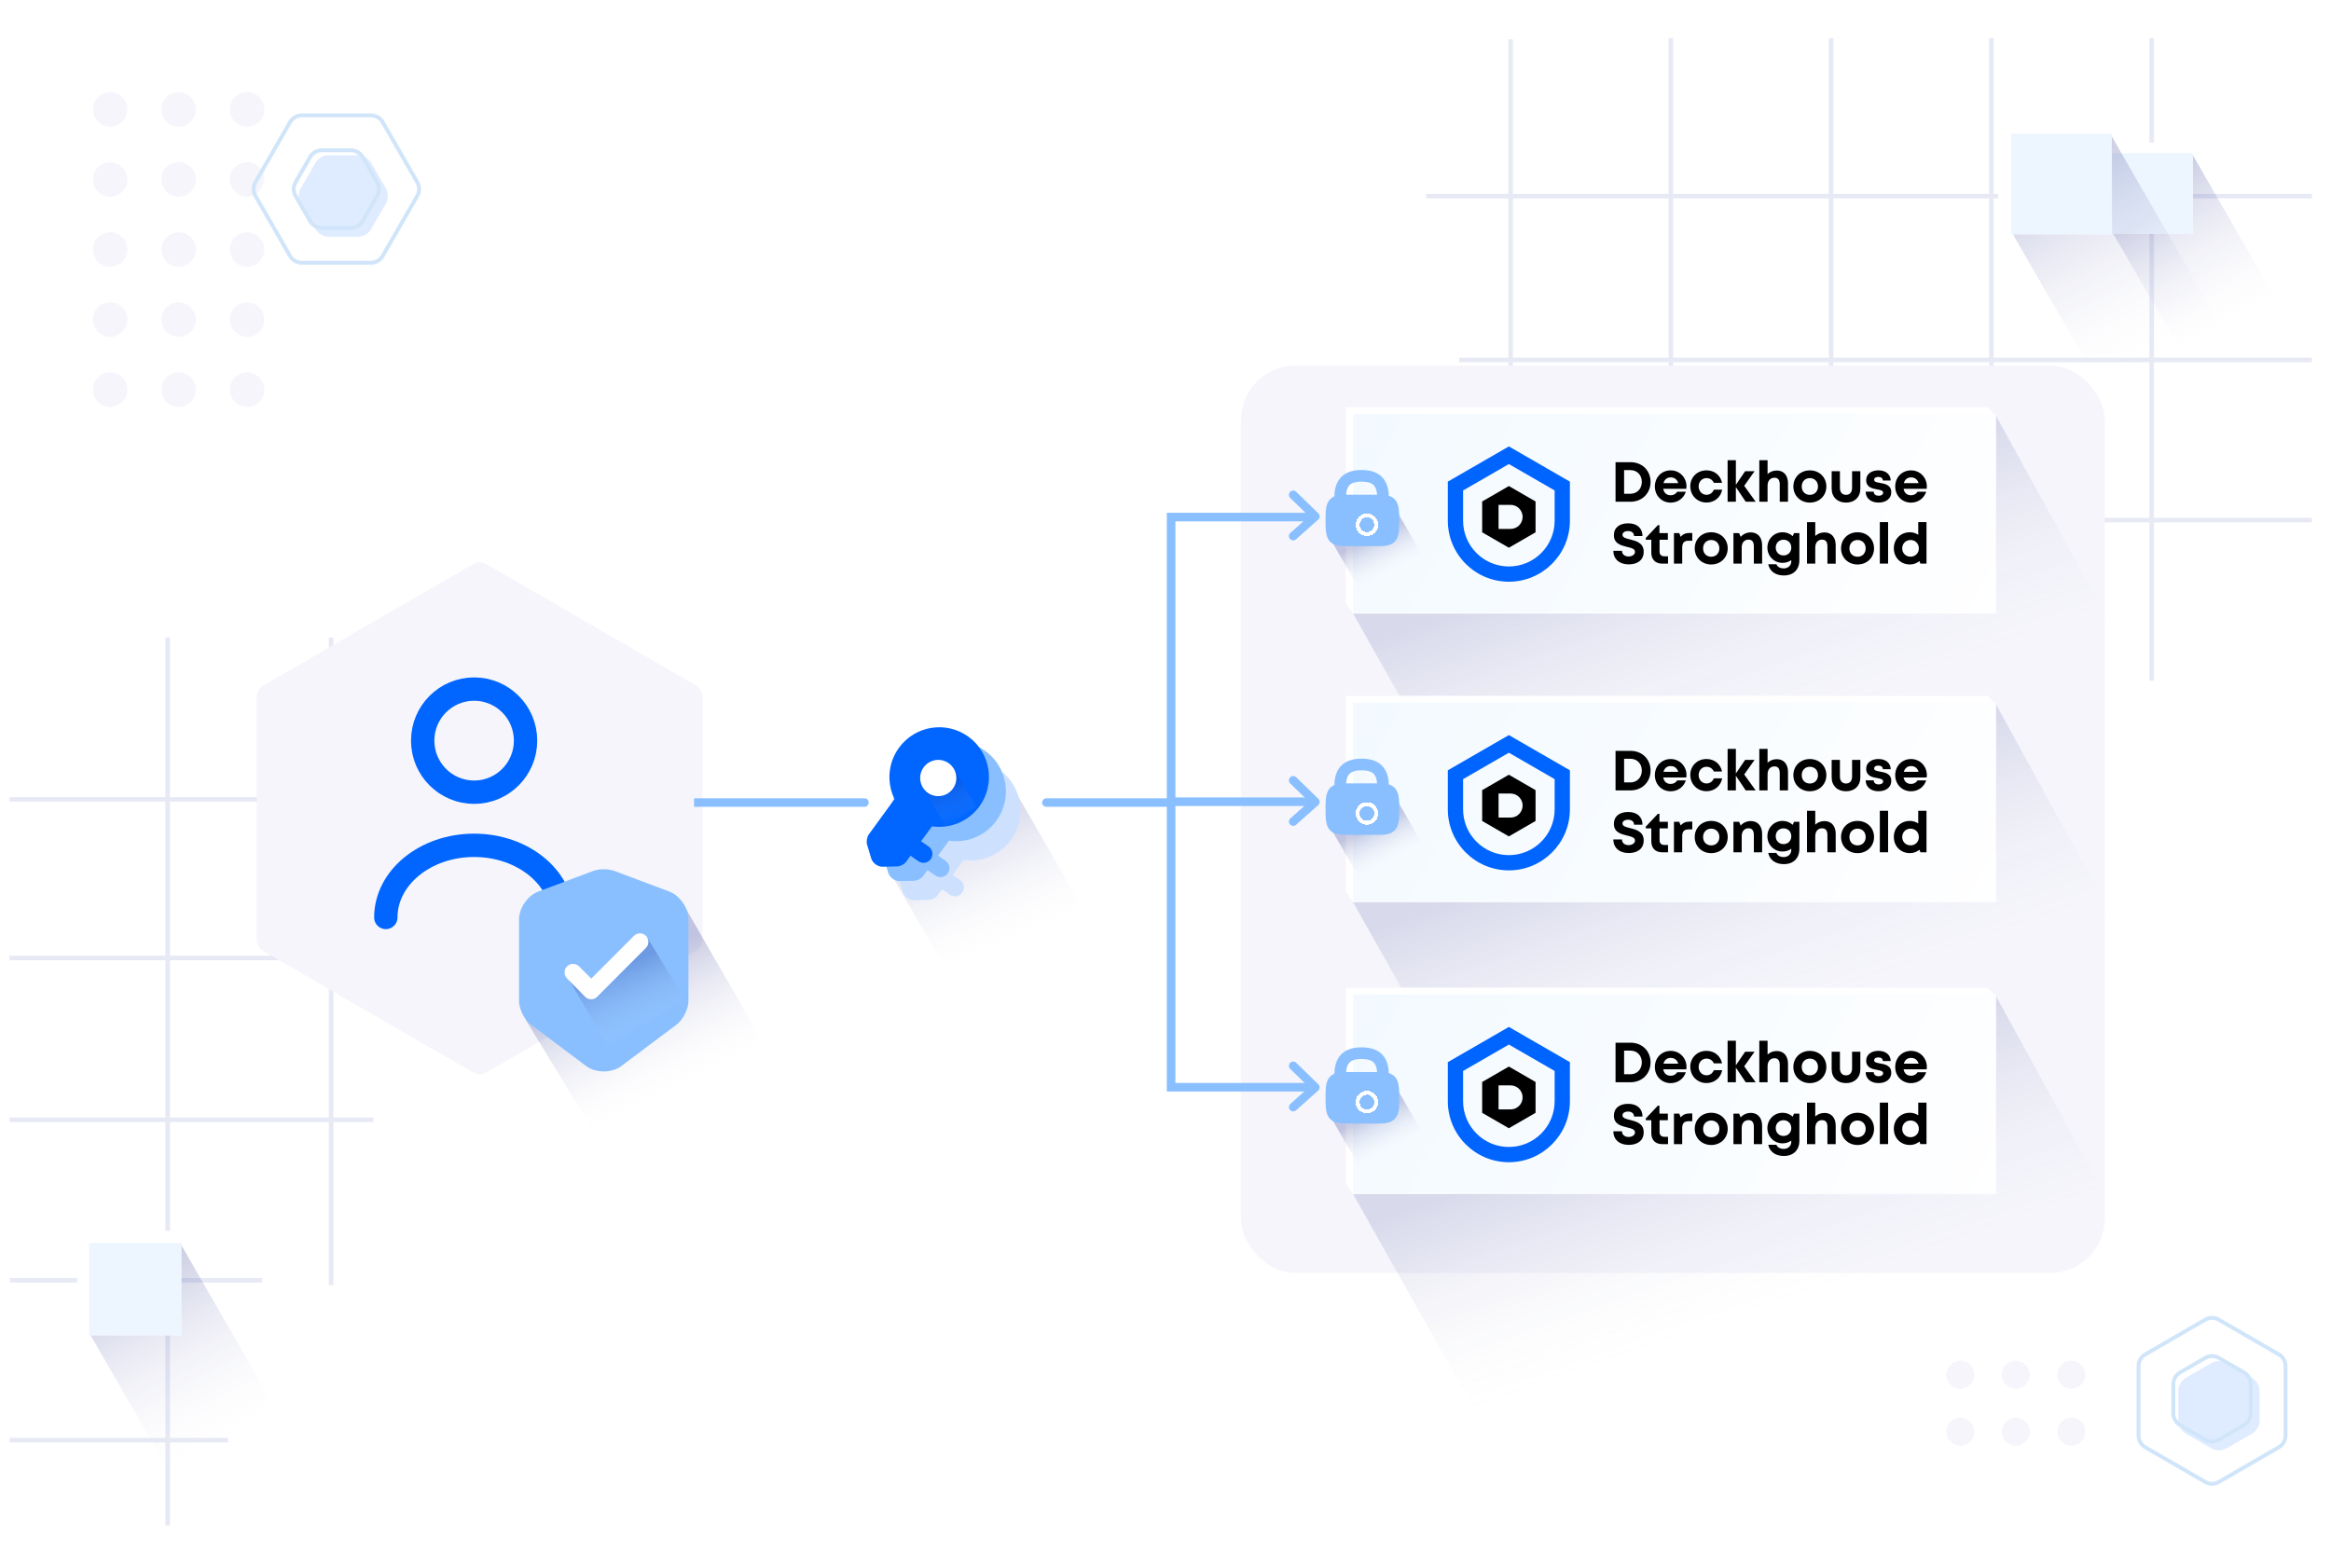 <?xml version="1.0" encoding="UTF-8"?> <svg xmlns="http://www.w3.org/2000/svg" width="691" height="465" viewBox="0 0 691 465" fill="none"><rect width="691" height="464" fill="white"></rect><g filter="url(#filter0_i_11891_21176)"><circle cx="71.906" cy="31.092" r="5.107" transform="rotate(90 71.906 31.092)" fill="#F5F5FB"></circle><circle cx="71.906" cy="51.864" r="5.107" transform="rotate(90 71.906 51.864)" fill="#F5F5FB"></circle><circle cx="71.906" cy="72.635" r="5.107" transform="rotate(90 71.906 72.635)" fill="#F5F5FB"></circle><circle cx="71.906" cy="93.406" r="5.107" transform="rotate(90 71.906 93.406)" fill="#F5F5FB"></circle><circle cx="71.906" cy="114.178" r="5.107" transform="rotate(90 71.906 114.178)" fill="#F5F5FB"></circle><circle cx="51.6" cy="31.092" r="5.107" transform="rotate(90 51.6 31.092)" fill="#F5F5FB"></circle><circle cx="51.6" cy="51.864" r="5.107" transform="rotate(90 51.6 51.864)" fill="#F5F5FB"></circle><circle cx="51.6" cy="72.635" r="5.107" transform="rotate(90 51.6 72.635)" fill="#F5F5FB"></circle><circle cx="51.6" cy="93.406" r="5.107" transform="rotate(90 51.6 93.406)" fill="#F5F5FB"></circle><circle cx="51.6" cy="114.178" r="5.107" transform="rotate(90 51.6 114.178)" fill="#F5F5FB"></circle><circle cx="31.294" cy="31.092" r="5.107" transform="rotate(90 31.294 31.092)" fill="#F5F5FB"></circle><path d="M31.294 56.97C28.473 56.97 26.187 54.684 26.187 51.864C26.187 49.043 28.473 46.757 31.294 46.757C34.114 46.757 36.4 49.043 36.4 51.864C36.4 54.684 34.114 56.97 31.294 56.97Z" fill="#F5F5FB"></path><circle cx="31.294" cy="72.635" r="5.107" transform="rotate(90 31.294 72.635)" fill="#F5F5FB"></circle><circle cx="31.294" cy="93.406" r="5.107" transform="rotate(90 31.294 93.406)" fill="#F5F5FB"></circle><circle cx="31.294" cy="114.178" r="5.107" transform="rotate(90 31.294 114.178)" fill="#F5F5FB"></circle></g><path style="mix-blend-mode:multiply" d="M265.334 235.257L270.78 230.915L278.023 227.1L283.451 219.946L298.631 230.54L334.823 293.398L296.652 315.496L264.033 258.961L262.53 243.219L265.334 235.257Z" fill="url(#paint0_linear_11891_21176)"></path><path d="M77.682 379.596H2.977" stroke="#E7E9F5" stroke-width="1.34"></path><path d="M67.535 426.999L2.815 426.999" stroke="#E7E9F5" stroke-width="1.34"></path><path d="M110.682 332.006L2.814 332.006" stroke="#E7E9F5" stroke-width="1.34"></path><path d="M110.682 284.039L2.814 284.039" stroke="#E7E9F5" stroke-width="1.34"></path><path d="M110.682 237.013L2.814 237.013" stroke="#E7E9F5" stroke-width="1.34"></path><path d="M98.156 381.05L98.156 189.049" stroke="#E7E9F5" stroke-width="1.34"></path><path d="M49.708 452.353L49.708 189.046" stroke="#E7E9F5" stroke-width="1.34"></path><path style="mix-blend-mode:multiply" d="M34.349 386.62L43.535 382.907L53.031 367.902L97.785 445.628L66.132 463.953L25.805 394.103L34.349 386.62Z" fill="url(#paint1_linear_11891_21176)"></path><path d="M22.843 364.925H50.146L53.738 368.527V395.904H26.794L22.843 391.582V364.925Z" fill="white"></path><rect x="26.435" y="368.527" width="27.303" height="27.377" fill="#EDF5FE"></rect><path d="M495.31 201.838V11.286" stroke="#E7E9F5" stroke-width="1.34"></path><path d="M447.8 125.301L447.8 11.669" stroke="#E7E9F5" stroke-width="1.34"></path><path d="M542.815 201.838V11.286" stroke="#E7E9F5" stroke-width="1.34"></path><path d="M590.325 201.838V11.286" stroke="#E7E9F5" stroke-width="1.34"></path><path d="M637.836 201.838V11.286" stroke="#E7E9F5" stroke-width="1.34"></path><path d="M447.8 154.199L685.344 154.199" stroke="#E7E9F5" stroke-width="1.34"></path><path d="M432.542 106.726L685.341 106.726" stroke="#E7E9F5" stroke-width="1.34"></path><path d="M422.751 58.145L685.344 58.145" stroke="#E7E9F5" stroke-width="1.34"></path><path style="mix-blend-mode:multiply" d="M633.062 61.26L641.095 58.012L649.401 44.889L688.541 112.866L660.858 128.892L625.589 67.803L633.062 61.26Z" fill="url(#paint2_linear_11891_21176)"></path><path d="M622.998 42.285H646.877L650.018 45.436V69.379H626.454L622.998 65.599V42.285Z" fill="white"></path><rect x="626.141" y="45.435" width="23.878" height="23.943" fill="#EDF5FE"></rect><path style="mix-blend-mode:multiply" d="M604.848 59.342L614.84 55.302L625.172 38.978L673.859 123.536L639.424 143.471L595.553 67.482L604.848 59.342Z" fill="url(#paint3_linear_11891_21176)"></path><path d="M592.33 35.74H622.033L625.941 39.659V69.442H596.629L592.33 64.74V35.74Z" fill="white"></path><rect x="596.238" y="39.659" width="29.703" height="29.783" fill="#EDF5FE"></rect><g filter="url(#filter1_i_11891_21176)"><rect x="365.534" y="103.458" width="256.068" height="268.991" rx="16.147" fill="#F5F5FB"></rect></g><g filter="url(#filter2_i_11891_21176)"><path d="M73.823 201.664C73.823 200.271 74.564 198.984 75.767 198.288L137.943 162.293C139.146 161.596 140.628 161.596 141.831 162.293L204.008 198.288C205.21 198.984 205.952 200.271 205.952 201.664V273.654C205.952 275.047 205.21 276.334 204.008 277.03L141.831 313.026C140.628 313.722 139.146 313.722 137.943 313.026L75.767 277.03C74.564 276.334 73.823 275.047 73.823 273.654L73.823 201.664Z" fill="#F5F5FB"></path></g><g filter="url(#filter3_i_11891_21176)"><path d="M139.395 233.733C147.816 233.733 154.643 226.887 154.643 218.443C154.643 209.999 147.816 203.154 139.395 203.154C130.974 203.154 124.147 209.999 124.147 218.443C124.147 226.887 130.974 233.733 139.395 233.733Z" stroke="#0066FF" stroke-width="6.92" stroke-linecap="round" stroke-linejoin="round"></path><path d="M165.572 270.872C165.572 259.061 153.858 249.48 139.395 249.48C124.933 249.48 113.219 259.061 113.219 270.872" stroke="#0066FF" stroke-width="6.92" stroke-linecap="round" stroke-linejoin="round"></path></g><path d="M388.984 153.307L347.163 153.307L347.163 237.703L388.984 237.703" stroke="#89BFFF" stroke-width="2.537" stroke-miterlimit="10" stroke-linecap="round"></path><path d="M388.984 322.35L347.163 322.35L347.163 237.483" stroke="#89BFFF" stroke-width="2.537" stroke-miterlimit="10" stroke-linecap="round"></path><path d="M207.017 239.223L205.748 239.223L205.748 236.685L207.017 236.685L207.017 237.954L207.017 239.223ZM256.26 236.685C256.961 236.685 257.529 237.253 257.529 237.954C257.529 238.655 256.961 239.223 256.26 239.223L256.26 237.954L256.26 236.685ZM207.017 237.954L207.017 236.685L256.26 236.685L256.26 237.954L256.26 239.223L207.017 239.223L207.017 237.954Z" fill="#89BFFF"></path><path d="M346.306 239.223L347.574 239.223L347.574 236.685L346.306 236.685L346.306 237.954L346.306 239.223ZM310.194 236.685C309.493 236.685 308.925 237.253 308.925 237.954C308.925 238.655 309.493 239.223 310.194 239.223L310.194 237.954L310.194 236.685ZM346.306 237.954L346.306 236.685L310.194 236.685L310.194 237.954L310.194 239.223L346.306 239.223L346.306 237.954Z" fill="#89BFFF"></path><path d="M383.356 146.723L389.922 153.114L383.356 158.95" stroke="#89BFFF" stroke-width="2.537" stroke-miterlimit="10" stroke-linecap="round" stroke-linejoin="round"></path><path d="M383.356 231.37L389.922 237.761L383.356 243.597" stroke="#89BFFF" stroke-width="2.537" stroke-miterlimit="10" stroke-linecap="round" stroke-linejoin="round"></path><path d="M383.356 316.018L389.922 322.409L383.356 328.244" stroke="#89BFFF" stroke-width="2.537" stroke-miterlimit="10" stroke-linecap="round" stroke-linejoin="round"></path><path d="M275.641 257.892L283.106 263.105" stroke="#CDE1FF" stroke-width="5.306" stroke-miterlimit="10" stroke-linecap="round" stroke-linejoin="round"></path><path d="M299.692 249.032C296.343 253.61 290.854 255.721 285.624 254.947L277.971 265.44C277.422 266.218 276.195 266.827 275.25 266.838L270.963 266.922C269.547 266.948 268.053 265.84 267.624 264.486L266.391 260.374C266.112 259.47 266.353 258.108 266.886 257.352L274.52 246.862C272.198 242.092 272.504 236.216 275.853 231.638C280.644 225.053 289.866 223.597 296.451 228.385C303.037 233.173 304.484 242.447 299.692 249.032Z" fill="#CDE1FF"></path><path d="M287.484 245.993C290.444 245.991 292.845 243.583 292.847 240.614C292.849 237.646 290.451 235.241 287.491 235.243C284.531 235.245 282.129 237.653 282.127 240.622C282.125 243.59 284.523 245.995 287.484 245.993Z" fill="#CDE1FF"></path><path d="M271.322 252.2L278.788 257.414" stroke="#89BFFF" stroke-width="5.306" stroke-miterlimit="10" stroke-linecap="round" stroke-linejoin="round"></path><path d="M295.374 243.34C292.025 247.919 286.535 250.03 281.306 249.255L273.653 259.749C273.103 260.527 271.877 261.135 270.932 261.146L266.645 261.23C265.229 261.256 263.734 260.149 263.306 258.794L262.073 254.682C261.793 253.778 262.035 252.417 262.568 251.661L270.202 241.171C267.879 236.401 268.186 230.525 271.534 225.946C276.326 219.362 285.547 217.906 292.133 222.694C298.719 227.482 300.165 236.756 295.374 243.34Z" fill="#89BFFF"></path><path d="M283.165 240.301C286.126 240.299 288.527 237.891 288.529 234.923C288.531 231.955 286.133 229.55 283.172 229.552C280.212 229.554 277.811 231.962 277.809 234.93C277.807 237.899 280.205 240.303 283.165 240.301Z" fill="#89BFFF"></path><path d="M266.289 247.951L273.755 253.165" stroke="#0066FF" stroke-width="5.306" stroke-miterlimit="10" stroke-linecap="round" stroke-linejoin="round"></path><path d="M290.341 239.091C286.992 243.67 281.502 245.781 276.273 245.006L268.619 255.5C268.07 256.278 266.844 256.886 265.898 256.897L261.612 256.981C260.195 257.007 258.701 255.9 258.273 254.545L257.039 250.433C256.76 249.529 257.001 248.168 257.534 247.412L265.168 236.921C262.846 232.152 263.152 226.276 266.501 221.697C271.293 215.113 280.514 213.657 287.1 218.445C293.685 223.233 295.132 232.507 290.341 239.091Z" fill="#0066FF"></path><path style="mix-blend-mode:multiply" d="M274.362 231.792L276.206 233.038L277.923 231.176L278.709 229.532L280.119 228.394L282.166 226.959L289.481 239.303L280.41 245.189L272.732 231.874L274.123 232.253L274.362 231.792Z" fill="url(#paint4_linear_11891_21176)"></path><path d="M278.132 236.052C281.092 236.05 283.494 233.642 283.496 230.674C283.498 227.706 281.1 225.301 278.139 225.303C275.179 225.305 272.778 227.713 272.776 230.681C272.774 233.649 275.172 236.054 278.132 236.052Z" fill="white"></path><path d="M449.616 147.765L496.165 124.296L557.016 127.565L589.815 123.192L591.599 123.074L631.249 195.293L463.358 292.488L400.864 181.489L449.616 147.765Z" fill="url(#paint5_linear_11891_21176)" fill-opacity="0.8" style="mix-blend-mode:multiply"></path><path d="M398.921 120.723H589.092L591.576 122.995V181.9H401.054L398.921 178.708V120.723Z" fill="white"></path><rect x="401.106" y="122.749" width="190.543" height="58.824" fill="#F2F9FF"></rect><rect x="401.106" y="122.749" width="190.543" height="58.824" fill="url(#paint6_linear_11891_21176)" style="mix-blend-mode:multiply"></rect><g clip-path="url(#clip0_11891_21176)"><path d="M478.911 137.036H483.347C486.801 137.036 489.29 139.501 489.29 142.884C489.29 146.267 486.777 148.764 483.347 148.764H478.911V137.036ZM483.283 146.402C485.294 146.402 486.698 144.926 486.698 142.876C486.698 140.826 485.301 139.382 483.283 139.382H481.448V146.394H483.283V146.402Z" fill="black"></path><path d="M490.567 144.241C490.567 141.512 492.578 139.462 495.258 139.462C497.939 139.462 499.942 141.6 499.942 144.209C499.942 144.448 499.926 144.687 499.894 144.927H493.049C493.264 146.163 494.07 146.842 495.258 146.842C496.104 146.842 496.806 146.443 497.181 145.796H499.75C499.096 147.767 497.365 149.028 495.258 149.028C492.586 149.028 490.567 146.961 490.567 144.249V144.241ZM497.5 143.251C497.157 142.143 496.359 141.544 495.266 141.544C494.173 141.544 493.408 142.182 493.12 143.251H497.5Z" fill="black"></path><path d="M501.058 144.209C501.058 141.496 503.124 139.454 505.876 139.454C508.222 139.454 510.033 140.938 510.48 143.164H508.054C507.655 142.27 506.842 141.752 505.868 141.752C504.544 141.752 503.547 142.813 503.547 144.217C503.547 145.621 504.56 146.706 505.868 146.706C506.858 146.706 507.639 146.156 508.054 145.19H510.519C510.097 147.464 508.238 149.004 505.876 149.004C503.156 149.004 501.074 146.906 501.074 144.201L501.058 144.209Z" fill="black"></path><path d="M514.581 144.432V148.764H512.132V136.454H514.581V143.738L517.325 139.717H520.118L517.054 144.041L520.445 148.756H517.493L514.581 144.424V144.432Z" fill="black"></path><path d="M526.005 141.648C524.784 141.648 523.979 142.541 523.979 144.009V148.764H521.529V136.454H523.979V140.555C524.665 139.901 525.63 139.502 526.715 139.502C528.765 139.502 530.034 140.962 530.034 143.267V148.764H527.585V143.674C527.585 142.318 527.106 141.648 526.005 141.648Z" fill="black"></path><path d="M531.622 144.241C531.622 141.496 533.712 139.462 536.513 139.462C539.313 139.462 541.403 141.496 541.403 144.241C541.403 146.985 539.305 149.02 536.513 149.02C533.72 149.02 531.622 146.969 531.622 144.241ZM538.922 144.241C538.922 142.773 537.925 141.76 536.513 141.76C535.1 141.76 534.103 142.773 534.103 144.241C534.103 145.709 535.1 146.722 536.513 146.722C537.925 146.722 538.922 145.709 538.922 144.241Z" fill="black"></path><path d="M542.975 144.942V139.717H545.424V144.663C545.424 145.948 546.102 146.721 547.235 146.721C548.368 146.721 549.03 145.94 549.03 144.663V139.717H551.479V144.942C551.479 147.384 549.796 149.019 547.235 149.019C544.674 149.019 542.983 147.384 542.983 144.942H542.975Z" fill="black"></path><path d="M553.059 145.781H555.444C555.46 146.586 556.074 146.985 556.952 146.985C557.63 146.985 558.236 146.674 558.236 146.076C558.236 145.477 557.454 145.27 556.497 145.11C555.053 144.871 553.21 144.48 553.21 142.35C553.21 140.635 554.662 139.454 556.848 139.454C559.034 139.454 560.462 140.667 560.47 142.478H558.149C558.141 141.76 557.638 141.401 556.784 141.401C556.026 141.401 555.572 141.752 555.572 142.27C555.572 142.877 556.346 143.012 557.287 143.18C558.763 143.443 560.646 143.754 560.646 145.964C560.646 147.807 559.138 149.012 556.856 149.012C554.574 149.012 553.067 147.719 553.059 145.781Z" fill="black"></path><path d="M561.818 144.241C561.818 141.512 563.829 139.462 566.509 139.462C569.19 139.462 571.192 141.6 571.192 144.209C571.192 144.448 571.177 144.687 571.145 144.927H564.3C564.515 146.163 565.321 146.842 566.509 146.842C567.355 146.842 568.057 146.443 568.432 145.796H571.001C570.347 147.767 568.616 149.028 566.509 149.028C563.837 149.028 561.818 146.961 561.818 144.249V144.241ZM568.751 143.251C568.408 142.143 567.61 141.544 566.517 141.544C565.424 141.544 564.659 142.182 564.371 143.251H568.751Z" fill="black"></path><path d="M478.257 163.308H480.818C480.818 164.44 481.751 164.991 482.788 164.991C483.746 164.991 484.679 164.488 484.679 163.611C484.679 162.733 483.61 162.454 482.342 162.159C480.57 161.72 478.424 161.209 478.424 158.68C478.424 156.431 480.084 155.162 482.677 155.162C485.269 155.162 486.905 156.598 486.905 158.936H484.4C484.4 157.922 483.57 157.452 482.621 157.452C481.799 157.452 480.969 157.803 480.969 158.569C480.969 159.39 481.991 159.646 483.227 159.941C485.014 160.396 487.256 160.954 487.256 163.579C487.256 166.204 485.238 167.337 482.812 167.337C480.124 167.337 478.265 165.821 478.265 163.308H478.257Z" fill="black"></path><path d="M489.513 163.883V160.029H487.878V159.503L491.452 155.705H491.923V158.067H494.42V160.029H491.963V163.555C491.963 164.433 492.465 164.936 493.359 164.936H494.468V167.114H492.729C490.742 167.114 489.513 165.893 489.513 163.883Z" fill="black"></path><path d="M496.224 158.066H497.795L498.226 159.175C498.872 158.378 499.686 158.019 500.851 158.019H501.657V160.324H500.596C499.215 160.324 498.673 160.931 498.673 162.414V167.113H496.224V158.066Z" fill="black"></path><path d="M502.383 162.589C502.383 159.845 504.473 157.811 507.273 157.811C510.074 157.811 512.164 159.845 512.164 162.589C512.164 165.334 510.066 167.368 507.273 167.368C504.481 167.368 502.383 165.318 502.383 162.589ZM509.683 162.589C509.683 161.121 508.685 160.108 507.273 160.108C505.861 160.108 504.864 161.121 504.864 162.589C504.864 164.057 505.861 165.071 507.273 165.071C508.685 165.071 509.683 164.057 509.683 162.589Z" fill="black"></path><path d="M518.338 159.997C517.077 159.997 516.312 160.898 516.312 162.358V167.113H513.862V158.066H515.538L516.016 159.183C516.702 158.369 517.779 157.851 519.016 157.851C521.074 157.851 522.359 159.342 522.359 161.632V167.113H519.91V162.023C519.91 160.659 519.391 159.997 518.33 159.997H518.338Z" fill="black"></path><path d="M524.17 167.304H526.603C526.883 168.118 527.84 168.533 528.742 168.533C529.978 168.533 531.007 167.735 531.007 166.411V166.076C530.289 166.586 529.404 166.882 528.422 166.882C525.893 166.882 523.923 164.895 523.923 162.358C523.923 159.821 525.893 157.811 528.422 157.811C529.603 157.811 530.648 158.241 531.43 158.967L531.821 158.066H533.409V166.06C533.409 168.892 531.646 170.623 528.789 170.623C526.34 170.623 524.601 169.371 524.178 167.304H524.17ZM531.007 162.35C531.007 161.002 530.05 160.02 528.702 160.02C527.353 160.02 526.396 161.01 526.396 162.35C526.396 163.69 527.353 164.688 528.702 164.688C530.05 164.688 531.007 163.706 531.007 162.35Z" fill="black"></path><path d="M540.142 159.997C538.921 159.997 538.115 160.891 538.115 162.359V167.114H535.666V154.812H538.115V158.912C538.801 158.258 539.767 157.859 540.852 157.859C542.902 157.859 544.171 159.319 544.171 161.625V167.122H541.721V162.032C541.721 160.675 541.243 160.005 540.142 160.005V159.997Z" fill="black"></path><path d="M545.759 162.589C545.759 159.845 547.849 157.811 550.649 157.811C553.45 157.811 555.54 159.845 555.54 162.589C555.54 165.334 553.442 167.368 550.649 167.368C547.857 167.368 545.759 165.318 545.759 162.589ZM553.059 162.589C553.059 161.121 552.061 160.108 550.649 160.108C549.237 160.108 548.24 161.121 548.24 162.589C548.24 164.057 549.237 165.071 550.649 165.071C552.061 165.071 553.059 164.057 553.059 162.589Z" fill="black"></path><path d="M557.255 154.804H559.704V167.106H557.255V154.804Z" fill="black"></path><path d="M561.403 162.59C561.403 159.846 563.414 157.811 566.158 157.811C567.092 157.811 567.937 158.083 568.639 158.561V154.804H571.089V167.106H569.286L568.998 166.348C568.24 166.986 567.259 167.361 566.166 167.361C563.422 167.361 561.411 165.311 561.411 162.582L561.403 162.59ZM568.823 162.59C568.823 161.17 567.778 160.109 566.358 160.109C564.938 160.109 563.892 161.17 563.892 162.59C563.892 164.01 564.938 165.055 566.358 165.055C567.778 165.055 568.823 164.002 568.823 162.59Z" fill="black"></path><path d="M447.286 172.475C437.306 172.475 429.192 164.361 429.192 154.381V142.804L447.286 132.361L465.38 142.804V154.381C465.38 164.353 457.267 172.475 447.286 172.475ZM433.716 145.421V154.389C433.716 161.872 439.803 167.959 447.286 167.959C454.77 167.959 460.857 161.872 460.857 154.389V145.421L447.286 137.587L433.716 145.421Z" fill="#0064FF"></path><path d="M447.286 144.113L439.372 148.685V157.827L447.286 162.399L455.2 157.827V148.685L447.286 144.113ZM451.363 153.256C451.363 155.227 449.767 156.822 447.797 156.822H444.231V149.69H447.797C449.767 149.69 451.363 151.285 451.363 153.256Z" fill="black"></path></g><path d="M449.616 233.353L496.165 209.884L557.016 213.153L589.815 208.78L591.599 208.662L631.249 280.881L463.358 378.076L400.864 267.077L449.616 233.353Z" fill="url(#paint7_linear_11891_21176)" fill-opacity="0.8" style="mix-blend-mode:multiply"></path><path d="M398.921 206.311H589.092L591.576 208.583V267.488H401.054L398.921 264.296V206.311Z" fill="white"></path><rect x="401.106" y="208.337" width="190.543" height="58.824" fill="#F2F9FF"></rect><rect x="401.106" y="208.337" width="190.543" height="58.824" fill="url(#paint8_linear_11891_21176)" style="mix-blend-mode:multiply"></rect><g clip-path="url(#clip1_11891_21176)"><path d="M478.911 222.624H483.347C486.801 222.624 489.29 225.089 489.29 228.472C489.29 231.855 486.777 234.352 483.347 234.352H478.911V222.624ZM483.283 231.99C485.294 231.99 486.698 230.514 486.698 228.464C486.698 226.414 485.301 224.97 483.283 224.97H481.448V231.982H483.283V231.99Z" fill="black"></path><path d="M490.567 229.829C490.567 227.1 492.578 225.05 495.258 225.05C497.939 225.05 499.942 227.188 499.942 229.797C499.942 230.036 499.926 230.275 499.894 230.515H493.049C493.264 231.751 494.07 232.429 495.258 232.429C496.104 232.429 496.806 232.031 497.181 231.384H499.75C499.096 233.355 497.365 234.615 495.258 234.615C492.586 234.615 490.567 232.549 490.567 229.837V229.829ZM497.5 228.839C497.157 227.73 496.359 227.132 495.266 227.132C494.173 227.132 493.408 227.77 493.12 228.839H497.5Z" fill="black"></path><path d="M501.058 229.797C501.058 227.084 503.124 225.042 505.876 225.042C508.222 225.042 510.033 226.526 510.48 228.752H508.054C507.655 227.858 506.842 227.34 505.868 227.34C504.544 227.34 503.547 228.401 503.547 229.805C503.547 231.209 504.56 232.294 505.868 232.294C506.858 232.294 507.639 231.743 508.054 230.778H510.519C510.097 233.052 508.238 234.592 505.876 234.592C503.156 234.592 501.074 232.493 501.074 229.789L501.058 229.797Z" fill="black"></path><path d="M514.581 230.02V234.352H512.132V222.042H514.581V229.326L517.325 225.305H520.118L517.054 229.629L520.445 234.344H517.493L514.581 230.012V230.02Z" fill="black"></path><path d="M526.005 227.236C524.784 227.236 523.979 228.129 523.979 229.597V234.352H521.529V222.042H523.979V226.143C524.665 225.488 525.63 225.09 526.715 225.09C528.765 225.09 530.034 226.55 530.034 228.855V234.352H527.585V229.262C527.585 227.906 527.106 227.236 526.005 227.236Z" fill="black"></path><path d="M531.622 229.829C531.622 227.084 533.712 225.05 536.513 225.05C539.313 225.05 541.403 227.084 541.403 229.829C541.403 232.573 539.305 234.607 536.513 234.607C533.72 234.607 531.622 232.557 531.622 229.829ZM538.922 229.829C538.922 228.361 537.925 227.347 536.513 227.347C535.1 227.347 534.103 228.361 534.103 229.829C534.103 231.297 535.1 232.31 536.513 232.31C537.925 232.31 538.922 231.297 538.922 229.829Z" fill="black"></path><path d="M542.975 230.53V225.305H545.424V230.251C545.424 231.535 546.102 232.309 547.235 232.309C548.368 232.309 549.03 231.528 549.03 230.251V225.305H551.479V230.53C551.479 232.972 549.796 234.607 547.235 234.607C544.674 234.607 542.983 232.972 542.983 230.53H542.975Z" fill="black"></path><path d="M553.059 231.369H555.444C555.46 232.174 556.074 232.573 556.952 232.573C557.63 232.573 558.236 232.262 558.236 231.664C558.236 231.065 557.454 230.858 556.497 230.698C555.053 230.459 553.21 230.068 553.21 227.938C553.21 226.223 554.662 225.042 556.848 225.042C559.034 225.042 560.462 226.255 560.47 228.066H558.149C558.141 227.348 557.638 226.989 556.784 226.989C556.026 226.989 555.572 227.34 555.572 227.858C555.572 228.465 556.346 228.6 557.287 228.768C558.763 229.031 560.646 229.342 560.646 231.552C560.646 233.395 559.138 234.6 556.856 234.6C554.574 234.6 553.067 233.307 553.059 231.369Z" fill="black"></path><path d="M561.818 229.829C561.818 227.1 563.829 225.05 566.509 225.05C569.19 225.05 571.192 227.188 571.192 229.797C571.192 230.036 571.177 230.275 571.145 230.515H564.3C564.515 231.751 565.321 232.429 566.509 232.429C567.355 232.429 568.057 232.031 568.432 231.384H571.001C570.347 233.355 568.616 234.615 566.509 234.615C563.837 234.615 561.818 232.549 561.818 229.837V229.829ZM568.751 228.839C568.408 227.73 567.61 227.132 566.517 227.132C565.424 227.132 564.659 227.77 564.371 228.839H568.751Z" fill="black"></path><path d="M478.257 248.896H480.818C480.818 250.028 481.751 250.579 482.788 250.579C483.746 250.579 484.679 250.076 484.679 249.199C484.679 248.321 483.61 248.042 482.342 247.747C480.57 247.308 478.424 246.797 478.424 244.268C478.424 242.018 480.084 240.75 482.677 240.75C485.269 240.75 486.905 242.186 486.905 244.524H484.4C484.4 243.51 483.57 243.04 482.621 243.04C481.799 243.04 480.969 243.391 480.969 244.157C480.969 244.978 481.991 245.234 483.227 245.529C485.014 245.984 487.256 246.542 487.256 249.167C487.256 251.792 485.238 252.924 482.812 252.924C480.124 252.924 478.265 251.409 478.265 248.896H478.257Z" fill="black"></path><path d="M489.513 249.47V245.617H487.878V245.09L491.452 241.293H491.923V243.654H494.42V245.617H491.963V249.143C491.963 250.021 492.465 250.523 493.359 250.523H494.468V252.701H492.729C490.742 252.701 489.513 251.481 489.513 249.47Z" fill="black"></path><path d="M496.224 243.654H497.795L498.226 244.763C498.872 243.965 499.686 243.606 500.851 243.606H501.657V245.912H500.596C499.215 245.912 498.673 246.518 498.673 248.002V252.701H496.224V243.654Z" fill="black"></path><path d="M502.383 248.177C502.383 245.433 504.473 243.398 507.273 243.398C510.074 243.398 512.164 245.433 512.164 248.177C512.164 250.922 510.066 252.956 507.273 252.956C504.481 252.956 502.383 250.906 502.383 248.177ZM509.683 248.177C509.683 246.709 508.685 245.696 507.273 245.696C505.861 245.696 504.864 246.709 504.864 248.177C504.864 249.645 505.861 250.658 507.273 250.658C508.685 250.658 509.683 249.645 509.683 248.177Z" fill="black"></path><path d="M518.338 245.585C517.077 245.585 516.312 246.486 516.312 247.946V252.701H513.862V243.654H515.538L516.016 244.771C516.702 243.957 517.779 243.438 519.016 243.438C521.074 243.438 522.359 244.93 522.359 247.22V252.701H519.91V247.611C519.91 246.247 519.391 245.585 518.33 245.585H518.338Z" fill="black"></path><path d="M524.17 252.892H526.603C526.883 253.706 527.84 254.121 528.742 254.121C529.978 254.121 531.007 253.323 531.007 251.999V251.664C530.289 252.174 529.404 252.469 528.422 252.469C525.893 252.469 523.923 250.483 523.923 247.946C523.923 245.409 525.893 243.398 528.422 243.398C529.603 243.398 530.648 243.829 531.43 244.555L531.821 243.654H533.409V251.648C533.409 254.48 531.646 256.211 528.789 256.211C526.34 256.211 524.601 254.959 524.178 252.892H524.17ZM531.007 247.938C531.007 246.59 530.05 245.608 528.702 245.608C527.353 245.608 526.396 246.598 526.396 247.938C526.396 249.278 527.353 250.275 528.702 250.275C530.05 250.275 531.007 249.294 531.007 247.938Z" fill="black"></path><path d="M540.142 245.585C538.921 245.585 538.115 246.479 538.115 247.947V252.701H535.666V240.399H538.115V244.5C538.801 243.846 539.767 243.447 540.852 243.447C542.902 243.447 544.171 244.907 544.171 247.213V252.709H541.721V247.619C541.721 246.263 541.243 245.593 540.142 245.593V245.585Z" fill="black"></path><path d="M545.759 248.177C545.759 245.433 547.849 243.398 550.649 243.398C553.45 243.398 555.54 245.433 555.54 248.177C555.54 250.922 553.442 252.956 550.649 252.956C547.857 252.956 545.759 250.906 545.759 248.177ZM553.059 248.177C553.059 246.709 552.061 245.696 550.649 245.696C549.237 245.696 548.24 246.709 548.24 248.177C548.24 249.645 549.237 250.658 550.649 250.658C552.061 250.658 553.059 249.645 553.059 248.177Z" fill="black"></path><path d="M557.255 240.392H559.704V252.694H557.255V240.392Z" fill="black"></path><path d="M561.403 248.178C561.403 245.434 563.414 243.399 566.158 243.399C567.092 243.399 567.937 243.671 568.639 244.149V240.392H571.089V252.694H569.286L568.998 251.936C568.24 252.574 567.259 252.949 566.166 252.949C563.422 252.949 561.411 250.899 561.411 248.17L561.403 248.178ZM568.823 248.178C568.823 246.758 567.778 245.697 566.358 245.697C564.938 245.697 563.892 246.758 563.892 248.178C563.892 249.598 564.938 250.643 566.358 250.643C567.778 250.643 568.823 249.59 568.823 248.178Z" fill="black"></path><path d="M447.286 258.062C437.306 258.062 429.192 249.949 429.192 239.968V228.392L447.286 217.949L465.38 228.392V239.968C465.38 249.941 457.267 258.062 447.286 258.062ZM433.716 231.009V239.976C433.716 247.46 439.803 253.547 447.286 253.547C454.77 253.547 460.857 247.46 460.857 239.976V231.009L447.286 223.175L433.716 231.009Z" fill="#0064FF"></path><path d="M447.286 229.701L439.372 234.273V243.415L447.286 247.987L455.2 243.415V234.273L447.286 229.701ZM451.363 238.844C451.363 240.814 449.767 242.41 447.797 242.41H444.231V235.278H447.797C449.767 235.278 451.363 236.873 451.363 238.844Z" fill="black"></path></g><path d="M449.616 319.881L496.165 296.412L557.016 299.681L589.815 295.308L591.599 295.191L631.249 367.409L463.358 464.605L400.864 353.605L449.616 319.881Z" fill="url(#paint9_linear_11891_21176)" fill-opacity="0.8" style="mix-blend-mode:multiply"></path><path d="M398.921 292.839H589.092L591.576 295.111V354.016H401.054L398.921 350.824V292.839Z" fill="white"></path><rect x="401.106" y="294.865" width="190.543" height="58.824" fill="#F2F9FF"></rect><rect x="401.106" y="294.865" width="190.543" height="58.824" fill="url(#paint10_linear_11891_21176)" style="mix-blend-mode:multiply"></rect><g clip-path="url(#clip2_11891_21176)"><path d="M478.911 309.153H483.347C486.801 309.153 489.29 311.619 489.29 315.001C489.29 318.384 486.777 320.881 483.347 320.881H478.911V309.153ZM483.283 318.519C485.294 318.519 486.698 317.044 486.698 314.993C486.698 312.943 485.301 311.499 483.283 311.499H481.448V318.511H483.283V318.519Z" fill="black"></path><path d="M490.567 316.358C490.567 313.629 492.578 311.579 495.258 311.579C497.939 311.579 499.942 313.717 499.942 316.326C499.942 316.565 499.926 316.805 499.894 317.044H493.049C493.264 318.281 494.07 318.959 495.258 318.959C496.104 318.959 496.806 318.56 497.181 317.914H499.75C499.096 319.884 497.365 321.145 495.258 321.145C492.586 321.145 490.567 319.078 490.567 316.366V316.358ZM497.5 315.369C497.157 314.26 496.359 313.661 495.266 313.661C494.173 313.661 493.408 314.3 493.12 315.369H497.5Z" fill="black"></path><path d="M501.058 316.326C501.058 313.614 503.124 311.571 505.876 311.571C508.222 311.571 510.033 313.055 510.48 315.281H508.054C507.655 314.388 506.842 313.869 505.868 313.869C504.544 313.869 503.547 314.93 503.547 316.334C503.547 317.738 504.56 318.823 505.868 318.823C506.858 318.823 507.639 318.273 508.054 317.307H510.519C510.097 319.581 508.238 321.121 505.876 321.121C503.156 321.121 501.074 319.023 501.074 316.318L501.058 316.326Z" fill="black"></path><path d="M514.581 316.549V320.881H512.132V308.571H514.581V315.855L517.325 311.834H520.118L517.054 316.158L520.445 320.873H517.493L514.581 316.541V316.549Z" fill="black"></path><path d="M526.005 313.765C524.784 313.765 523.979 314.658 523.979 316.126V320.881H521.529V308.571H523.979V312.672C524.665 312.018 525.63 311.619 526.715 311.619C528.765 311.619 530.034 313.079 530.034 315.384V320.881H527.585V315.791C527.585 314.435 527.106 313.765 526.005 313.765Z" fill="black"></path><path d="M531.622 316.358C531.622 313.613 533.712 311.579 536.513 311.579C539.313 311.579 541.403 313.613 541.403 316.358C541.403 319.102 539.305 321.137 536.513 321.137C533.72 321.137 531.622 319.086 531.622 316.358ZM538.922 316.358C538.922 314.89 537.925 313.877 536.513 313.877C535.1 313.877 534.103 314.89 534.103 316.358C534.103 317.826 535.1 318.839 536.513 318.839C537.925 318.839 538.922 317.826 538.922 316.358Z" fill="black"></path><path d="M542.975 317.06V311.834H545.424V316.78C545.424 318.065 546.102 318.839 547.235 318.839C548.368 318.839 549.03 318.057 549.03 316.78V311.834H551.479V317.06C551.479 319.501 549.796 321.136 547.235 321.136C544.674 321.136 542.983 319.501 542.983 317.06H542.975Z" fill="black"></path><path d="M553.059 317.898H555.444C555.46 318.704 556.074 319.102 556.952 319.102C557.63 319.102 558.236 318.791 558.236 318.193C558.236 317.595 557.454 317.387 556.497 317.228C555.053 316.988 553.21 316.597 553.21 314.467C553.21 312.752 554.662 311.571 556.848 311.571C559.034 311.571 560.462 312.784 560.47 314.595H558.149C558.141 313.877 557.638 313.518 556.784 313.518C556.026 313.518 555.572 313.869 555.572 314.388C555.572 314.994 556.346 315.129 557.287 315.297C558.763 315.56 560.646 315.871 560.646 318.081C560.646 319.924 559.138 321.129 556.856 321.129C554.574 321.129 553.067 319.836 553.059 317.898Z" fill="black"></path><path d="M561.818 316.358C561.818 313.629 563.829 311.579 566.509 311.579C569.19 311.579 571.192 313.717 571.192 316.326C571.192 316.565 571.177 316.805 571.145 317.044H564.3C564.515 318.281 565.321 318.959 566.509 318.959C567.355 318.959 568.057 318.56 568.432 317.914H571.001C570.347 319.884 568.616 321.145 566.509 321.145C563.837 321.145 561.818 319.078 561.818 316.366V316.358ZM568.751 315.369C568.408 314.26 567.61 313.661 566.517 313.661C565.424 313.661 564.659 314.3 564.371 315.369H568.751Z" fill="black"></path><path d="M478.257 335.425H480.818C480.818 336.558 481.751 337.108 482.788 337.108C483.746 337.108 484.679 336.606 484.679 335.728C484.679 334.85 483.61 334.571 482.342 334.276C480.57 333.837 478.424 333.327 478.424 330.798C478.424 328.548 480.084 327.279 482.677 327.279C485.269 327.279 486.905 328.715 486.905 331.053H484.4C484.4 330.04 483.57 329.569 482.621 329.569C481.799 329.569 480.969 329.92 480.969 330.686C480.969 331.508 481.991 331.763 483.227 332.058C485.014 332.513 487.256 333.071 487.256 335.696C487.256 338.321 485.238 339.454 482.812 339.454C480.124 339.454 478.265 337.938 478.265 335.425H478.257Z" fill="black"></path><path d="M489.513 336V332.146H487.878V331.62L491.452 327.822H491.923V330.184H494.42V332.146H491.963V335.673C491.963 336.55 492.465 337.053 493.359 337.053H494.468V339.231H492.729C490.742 339.231 489.513 338.01 489.513 336Z" fill="black"></path><path d="M496.224 330.184H497.795L498.226 331.293C498.872 330.495 499.686 330.136 500.851 330.136H501.657V332.441H500.596C499.215 332.441 498.673 333.048 498.673 334.532V339.231H496.224V330.184Z" fill="black"></path><path d="M502.383 334.707C502.383 331.962 504.473 329.928 507.273 329.928C510.074 329.928 512.164 331.962 512.164 334.707C512.164 337.451 510.066 339.485 507.273 339.485C504.481 339.485 502.383 337.435 502.383 334.707ZM509.683 334.707C509.683 333.239 508.685 332.225 507.273 332.225C505.861 332.225 504.864 333.239 504.864 334.707C504.864 336.174 505.861 337.188 507.273 337.188C508.685 337.188 509.683 336.174 509.683 334.707Z" fill="black"></path><path d="M518.338 332.114C517.077 332.114 516.312 333.015 516.312 334.475V339.23H513.862V330.183H515.538L516.016 331.3C516.702 330.486 517.779 329.968 519.016 329.968C521.074 329.968 522.359 331.46 522.359 333.749V339.23H519.91V334.14C519.91 332.776 519.391 332.114 518.33 332.114H518.338Z" fill="black"></path><path d="M524.17 339.422H526.603C526.883 340.235 527.84 340.65 528.742 340.65C529.978 340.65 531.007 339.852 531.007 338.528V338.193C530.289 338.704 529.404 338.999 528.422 338.999C525.893 338.999 523.923 337.012 523.923 334.475C523.923 331.938 525.893 329.928 528.422 329.928C529.603 329.928 530.648 330.359 531.43 331.085L531.821 330.183H533.409V338.177C533.409 341.009 531.646 342.74 528.789 342.74C526.34 342.74 524.601 341.488 524.178 339.422H524.17ZM531.007 334.467C531.007 333.119 530.05 332.138 528.702 332.138C527.353 332.138 526.396 333.127 526.396 334.467C526.396 335.808 527.353 336.805 528.702 336.805C530.05 336.805 531.007 335.823 531.007 334.467Z" fill="black"></path><path d="M540.142 332.114C538.921 332.114 538.115 333.008 538.115 334.476V339.231H535.666V326.929H538.115V331.029C538.801 330.375 539.767 329.976 540.852 329.976C542.902 329.976 544.171 331.436 544.171 333.742V339.239H541.721V334.149C541.721 332.793 541.243 332.122 540.142 332.122V332.114Z" fill="black"></path><path d="M545.759 334.707C545.759 331.962 547.849 329.928 550.649 329.928C553.45 329.928 555.54 331.962 555.54 334.707C555.54 337.451 553.442 339.485 550.649 339.485C547.857 339.485 545.759 337.435 545.759 334.707ZM553.059 334.707C553.059 333.239 552.061 332.225 550.649 332.225C549.237 332.225 548.24 333.239 548.24 334.707C548.24 336.174 549.237 337.188 550.649 337.188C552.061 337.188 553.059 336.174 553.059 334.707Z" fill="black"></path><path d="M557.255 326.921H559.704V339.223H557.255V326.921Z" fill="black"></path><path d="M561.403 334.707C561.403 331.963 563.414 329.929 566.158 329.929C567.092 329.929 567.937 330.2 568.639 330.679V326.921H571.089V339.223H569.286L568.998 338.465C568.24 339.103 567.259 339.478 566.166 339.478C563.422 339.478 561.411 337.428 561.411 334.699L561.403 334.707ZM568.823 334.707C568.823 333.287 567.778 332.226 566.358 332.226C564.938 332.226 563.892 333.287 563.892 334.707C563.892 336.127 564.938 337.173 566.358 337.173C567.778 337.173 568.823 336.12 568.823 334.707Z" fill="black"></path><path d="M447.286 344.592C437.306 344.592 429.192 336.478 429.192 326.498V314.922L447.286 304.479L465.38 314.922V326.498C465.38 336.47 457.267 344.592 447.286 344.592ZM433.716 317.538V326.506C433.716 333.989 439.803 340.076 447.286 340.076C454.77 340.076 460.857 333.989 460.857 326.506V317.538L447.286 309.704L433.716 317.538Z" fill="#0064FF"></path><path d="M447.286 316.23L439.372 320.802V329.945L447.286 334.516L455.2 329.945V320.802L447.286 316.23ZM451.363 325.373C451.363 327.344 449.767 328.939 447.797 328.939H444.231V321.807H447.797C449.767 321.807 451.363 323.403 451.363 325.373Z" fill="black"></path></g><path d="M397.271 150.056V147.812C397.271 144.098 398.331 141.079 403.632 141.079C408.933 141.079 409.993 144.098 409.993 147.812V150.056" stroke="#89BFFF" stroke-width="3.454" stroke-linecap="round" stroke-linejoin="round"></path><path style="mix-blend-mode:multiply" d="M396.176 153.133L398.296 151.593L401.019 150.117L404.32 150.117L411.643 147.29L421.135 163.775L403.092 174.927L394.532 160.104L394.797 155.594L396.176 153.133Z" fill="url(#paint11_linear_11891_21176)"></path><path d="M408.816 160.924H398.921C394.963 160.924 393.974 159.821 393.974 155.411V153.207C393.974 148.797 394.963 147.694 398.921 147.694H408.816C412.774 147.694 413.764 148.797 413.764 153.207V155.411C413.764 159.821 412.774 160.924 408.816 160.924Z" fill="#89BFFF" stroke="#89BFFF" stroke-width="2.034" stroke-linecap="round" stroke-linejoin="round"></path><g filter="url(#filter4_d_11891_21176)"><path d="M404.06 157.211C405.583 157.211 406.817 155.973 406.817 154.446C406.817 152.919 405.583 151.682 404.06 151.682C402.537 151.682 401.303 152.919 401.303 154.446C401.303 155.973 402.537 157.211 404.06 157.211Z" stroke="white" stroke-width="1.159" stroke-linecap="round" stroke-linejoin="round" shape-rendering="crispEdges"></path></g><path d="M397.271 235.644V233.4C397.271 229.686 398.331 226.667 403.632 226.667C408.933 226.667 409.993 229.686 409.993 233.4V235.644" stroke="#89BFFF" stroke-width="3.454" stroke-linecap="round" stroke-linejoin="round"></path><path style="mix-blend-mode:multiply" d="M396.176 238.721L398.296 237.181L401.019 235.705L404.32 235.705L411.643 232.878L421.135 249.363L403.092 260.515L394.532 245.691L394.797 241.182L396.176 238.721Z" fill="url(#paint12_linear_11891_21176)"></path><path d="M408.816 246.512H398.921C394.963 246.512 393.974 245.409 393.974 240.999V238.794C393.974 234.385 394.963 233.282 398.921 233.282H408.816C412.774 233.282 413.764 234.385 413.764 238.794V240.999C413.764 245.409 412.774 246.512 408.816 246.512Z" fill="#89BFFF" stroke="#89BFFF" stroke-width="2.034" stroke-linecap="round" stroke-linejoin="round"></path><g filter="url(#filter5_d_11891_21176)"><path d="M404.06 242.799C405.583 242.799 406.817 241.561 406.817 240.034C406.817 238.507 405.583 237.27 404.06 237.27C402.537 237.27 401.303 238.507 401.303 240.034C401.303 241.561 402.537 242.799 404.06 242.799Z" stroke="white" stroke-width="1.159" stroke-linecap="round" stroke-linejoin="round" shape-rendering="crispEdges"></path></g><path d="M397.271 321.232V318.988C397.271 315.273 398.331 312.255 403.632 312.255C408.933 312.255 409.993 315.273 409.993 318.988V321.232" stroke="#89BFFF" stroke-width="3.454" stroke-linecap="round" stroke-linejoin="round"></path><path style="mix-blend-mode:multiply" d="M396.176 324.309L398.296 322.769L401.019 321.292L404.32 321.292L411.643 318.466L421.135 334.951L403.092 346.103L394.532 331.279L394.797 326.769L396.176 324.309Z" fill="url(#paint13_linear_11891_21176)"></path><path d="M408.816 332.1H398.921C394.963 332.1 393.974 330.997 393.974 326.587V324.382C393.974 319.973 394.963 318.87 398.921 318.87H408.816C412.774 318.87 413.764 319.973 413.764 324.382V326.587C413.764 330.997 412.774 332.1 408.816 332.1Z" fill="#89BFFF" stroke="#89BFFF" stroke-width="2.034" stroke-linecap="round" stroke-linejoin="round"></path><g filter="url(#filter6_d_11891_21176)"><path d="M404.06 328.387C405.583 328.387 406.817 327.149 406.817 325.622C406.817 324.095 405.583 322.857 404.06 322.857C402.537 322.857 401.303 324.095 401.303 325.622C401.303 327.149 402.537 328.387 404.06 328.387Z" stroke="white" stroke-width="1.159" stroke-linecap="round" stroke-linejoin="round" shape-rendering="crispEdges"></path></g><g filter="url(#filter7_i_11891_21176)"><ellipse cx="612.689" cy="406.25" rx="4.149" ry="4.138" transform="rotate(90 612.689 406.25)" fill="#F5F5FB"></ellipse><ellipse cx="612.689" cy="423.129" rx="4.149" ry="4.138" transform="rotate(90 612.689 423.129)" fill="#F5F5FB"></ellipse><ellipse cx="596.232" cy="406.25" rx="4.149" ry="4.138" transform="rotate(90 596.232 406.25)" fill="#F5F5FB"></ellipse><ellipse cx="596.232" cy="423.129" rx="4.149" ry="4.138" transform="rotate(90 596.232 423.129)" fill="#F5F5FB"></ellipse><path d="M579.779 410.399C577.493 410.399 575.641 408.542 575.641 406.25C575.641 403.958 577.493 402.101 579.779 402.101C582.064 402.101 583.917 403.958 583.917 406.25C583.917 408.542 582.064 410.399 579.779 410.399Z" fill="#F5F5FB"></path><ellipse cx="579.779" cy="423.129" rx="4.149" ry="4.138" transform="rotate(90 579.779 423.129)" fill="#F5F5FB"></ellipse></g><g filter="url(#filter8_i_11891_21176)"><path d="M678.091 425.62C678.091 427.268 677.214 428.79 675.791 429.614L658.036 439.893C656.61 440.718 654.852 440.718 653.425 439.892L635.679 429.618C634.251 428.792 633.372 427.265 633.372 425.614L633.372 405.057C633.372 403.409 634.248 401.887 635.671 401.063L653.427 390.784C654.853 389.958 656.611 389.959 658.038 390.785L675.784 401.058C677.211 401.885 678.091 403.411 678.091 405.062L678.091 425.62Z" fill="white"></path></g><path d="M677.515 425.619C677.515 427.061 676.748 428.393 675.502 429.114L657.748 439.393C656.5 440.115 654.962 440.114 653.713 439.392L635.966 429.118C634.718 428.395 633.948 427.059 633.948 425.615L633.948 405.057C633.948 403.615 634.715 402.283 635.96 401.562L653.715 391.284C654.963 390.561 656.501 390.562 657.75 391.285L675.497 401.559C676.745 402.282 677.515 403.617 677.515 405.062L677.515 425.619Z" stroke="#D1E5FA" stroke-width="1.153"></path><g filter="url(#filter9_i_11891_21176)"><path d="M667.785 419.048C667.785 420.696 666.909 422.218 665.485 423.042L658.036 427.355C656.61 428.18 654.852 428.18 653.424 427.353L645.984 423.046C644.557 422.22 643.677 420.693 643.677 419.042L643.677 410.417C643.677 408.769 644.554 407.247 645.977 406.423L653.427 402.11C654.853 401.285 656.611 401.285 658.038 402.111L665.478 406.419C666.905 407.245 667.785 408.771 667.785 410.422L667.785 419.048Z" fill="#DFECFF"></path></g><path d="M667.209 419.047C667.209 420.489 666.442 421.821 665.197 422.542L657.747 426.855C656.5 427.577 654.962 427.576 653.713 426.854L646.272 422.546C645.023 421.823 644.254 420.487 644.254 419.043L644.254 410.417C644.254 408.976 645.021 407.644 646.266 406.923L653.715 402.61C654.963 401.888 656.501 401.888 657.75 402.611L665.191 406.919C666.439 407.642 667.209 408.978 667.209 410.422L667.209 419.047Z" stroke="#D1E5FA" stroke-width="1.153"></path><path style="mix-blend-mode:multiply" d="M161.61 278.514L168.916 273.21L178.295 268.122L186.066 259.999L202.507 267.993L235.209 324.788L186.423 352.614L155.946 302.53L156.859 286.992L161.61 278.514Z" fill="url(#paint14_linear_11891_21176)"></path><path fill-rule="evenodd" clip-rule="evenodd" d="M182.075 258.203C180.38 257.577 177.615 257.577 175.92 258.203L159.566 264.345C156.415 265.537 153.857 269.235 153.857 272.604V296.754C153.857 299.169 155.433 302.359 157.366 303.79L173.72 316.044C176.604 318.22 181.332 318.22 184.216 316.044L200.57 303.79C202.502 302.329 204.078 299.169 204.078 296.754V272.604C204.108 269.235 201.551 265.537 198.429 264.345L182.075 258.203Z" fill="#89BFFF"></path><path style="mix-blend-mode:multiply" d="M172.449 289.737L176.023 291.098L180.647 287.136L183.103 283.951L186.731 281.374L191.906 278.007L202.917 296.225L180.186 310.323L168.783 290.58L171.719 290.636L172.449 289.737Z" fill="url(#paint15_linear_11891_21176)"></path><path fill-rule="evenodd" clip-rule="evenodd" d="M177.019 295.544C176.516 296.049 175.878 296.284 175.241 296.284C174.603 296.284 173.966 296.049 173.463 295.544L168.094 290.094C167.121 289.118 167.121 287.503 168.094 286.527C169.067 285.552 170.678 285.552 171.651 286.527L175.274 290.161L187.924 277.477C188.897 276.501 190.508 276.501 191.481 277.477C192.454 278.453 192.454 280.101 191.447 281.077L177.019 295.544Z" fill="white"></path><g filter="url(#filter10_i_11891_21176)"><path d="M109.957 33.636C111.605 33.636 113.129 34.518 113.953 35.95L124.201 53.747C125.024 55.176 125.024 56.935 124.202 58.363L113.949 76.17C113.127 77.597 111.608 78.476 109.962 78.476L89.467 78.476C87.819 78.476 86.295 77.594 85.471 76.163L75.223 58.365C74.4 56.936 74.4 55.177 75.222 53.749L85.475 35.943C86.296 34.515 87.816 33.636 89.462 33.636L109.957 33.636Z" fill="white"></path></g><path d="M109.957 34.213C111.4 34.213 112.733 34.985 113.455 36.237L123.702 54.035C124.422 55.285 124.422 56.825 123.703 58.074L113.45 75.88C112.731 77.129 111.402 77.899 109.962 77.899L89.466 77.899C88.024 77.899 86.69 77.127 85.969 75.874L75.722 58.077C75.002 56.827 75.002 55.287 75.721 54.038L85.974 36.232C86.693 34.983 88.023 34.213 89.463 34.213L109.957 34.213Z" stroke="#D1E5FA" stroke-width="1.153"></path><g filter="url(#filter11_i_11891_21176)"><path d="M104.005 43.97C105.654 43.97 107.178 44.853 108.002 46.284L112.3 53.748C113.122 55.177 113.123 56.936 112.301 58.364L107.998 65.837C107.176 67.264 105.656 68.143 104.011 68.143L95.416 68.143C93.767 68.143 92.243 67.261 91.419 65.83L87.122 58.366C86.299 56.937 86.299 55.178 87.12 53.75L91.423 46.277C92.245 44.849 93.765 43.97 95.41 43.97L104.005 43.97Z" fill="#DFECFF"></path></g><path d="M104.006 44.547C105.448 44.547 106.782 45.319 107.503 46.572L111.8 54.036C112.52 55.286 112.521 56.825 111.802 58.074L107.499 65.548C106.78 66.797 105.45 67.566 104.01 67.566L95.415 67.566C93.973 67.566 92.639 66.794 91.918 65.541L87.621 58.078C86.901 56.827 86.9 55.288 87.619 54.039L91.922 46.566C92.642 45.317 93.971 44.548 95.411 44.548L104.006 44.547Z" stroke="#D1E5FA" stroke-width="1.153"></path><defs><filter id="filter0_i_11891_21176" x="26.188" y="25.985" width="52.17" height="94.644" filterUnits="userSpaceOnUse" color-interpolation-filters="sRGB"><feFlood flood-opacity="0" result="BackgroundImageFix"></feFlood><feBlend mode="normal" in="SourceGraphic" in2="BackgroundImageFix" result="shape"></feBlend><feColorMatrix in="SourceAlpha" type="matrix" values="0 0 0 0 0 0 0 0 0 0 0 0 0 0 0 0 0 0 127 0" result="hardAlpha"></feColorMatrix><feOffset dx="1.345" dy="1.345"></feOffset><feGaussianBlur stdDeviation="0.672"></feGaussianBlur><feComposite in2="hardAlpha" operator="arithmetic" k2="-1" k3="1"></feComposite><feColorMatrix type="matrix" values="0 0 0 0 0.008 0 0 0 0 0 0 0 0 0 0.243 0 0 0 0.18 0"></feColorMatrix><feBlend mode="normal" in2="shape" result="effect1_innerShadow_11891_21176"></feBlend></filter><filter id="filter1_i_11891_21176" x="365.534" y="103.458" width="258.374" height="273.958" filterUnits="userSpaceOnUse" color-interpolation-filters="sRGB"><feFlood flood-opacity="0" result="BackgroundImageFix"></feFlood><feBlend mode="normal" in="SourceGraphic" in2="BackgroundImageFix" result="shape"></feBlend><feColorMatrix in="SourceAlpha" type="matrix" values="0 0 0 0 0 0 0 0 0 0 0 0 0 0 0 0 0 0 127 0" result="hardAlpha"></feColorMatrix><feOffset dx="2.307" dy="4.967"></feOffset><feGaussianBlur stdDeviation="5.19"></feGaussianBlur><feComposite in2="hardAlpha" operator="arithmetic" k2="-1" k3="1"></feComposite><feColorMatrix type="matrix" values="0 0 0 0 0.133 0 0 0 0 0.166 0 0 0 0 0.367 0 0 0 0.15 0"></feColorMatrix><feBlend mode="normal" in2="shape" result="effect1_innerShadow_11891_21176"></feBlend></filter><filter id="filter2_i_11891_21176" x="73.823" y="161.771" width="134.435" height="156.744" filterUnits="userSpaceOnUse" color-interpolation-filters="sRGB"><feFlood flood-opacity="0" result="BackgroundImageFix"></feFlood><feBlend mode="normal" in="SourceGraphic" in2="BackgroundImageFix" result="shape"></feBlend><feColorMatrix in="SourceAlpha" type="matrix" values="0 0 0 0 0 0 0 0 0 0 0 0 0 0 0 0 0 0 127 0" result="hardAlpha"></feColorMatrix><feOffset dx="2.307" dy="4.967"></feOffset><feGaussianBlur stdDeviation="5.19"></feGaussianBlur><feComposite in2="hardAlpha" operator="arithmetic" k2="-1" k3="1"></feComposite><feColorMatrix type="matrix" values="0 0 0 0 0.133 0 0 0 0 0.166 0 0 0 0 0.367 0 0 0 0.15 0"></feColorMatrix><feBlend mode="normal" in2="shape" result="effect1_innerShadow_11891_21176"></feBlend></filter><filter id="filter3_i_11891_21176" x="109.759" y="199.694" width="60.427" height="75.791" filterUnits="userSpaceOnUse" color-interpolation-filters="sRGB"><feFlood flood-opacity="0" result="BackgroundImageFix"></feFlood><feBlend mode="normal" in="SourceGraphic" in2="BackgroundImageFix" result="shape"></feBlend><feColorMatrix in="SourceAlpha" type="matrix" values="0 0 0 0 0 0 0 0 0 0 0 0 0 0 0 0 0 0 127 0" result="hardAlpha"></feColorMatrix><feOffset dx="1.153" dy="1.153"></feOffset><feGaussianBlur stdDeviation="1.096"></feGaussianBlur><feComposite in2="hardAlpha" operator="arithmetic" k2="-1" k3="1"></feComposite><feColorMatrix type="matrix" values="0 0 0 0 0.108 0 0 0 0 0.097 0 0 0 0 0.258 0 0 0 0.17 0"></feColorMatrix><feBlend mode="normal" in2="shape" result="effect1_innerShadow_11891_21176"></feBlend></filter><filter id="filter4_d_11891_21176" x="398.417" y="148.796" width="13.593" height="13.608" filterUnits="userSpaceOnUse" color-interpolation-filters="sRGB"><feFlood flood-opacity="0" result="BackgroundImageFix"></feFlood><feColorMatrix in="SourceAlpha" type="matrix" values="0 0 0 0 0 0 0 0 0 0 0 0 0 0 0 0 0 0 127 0" result="hardAlpha"></feColorMatrix><feOffset dx="1.153" dy="1.153"></feOffset><feGaussianBlur stdDeviation="1.73"></feGaussianBlur><feComposite in2="hardAlpha" operator="out"></feComposite><feColorMatrix type="matrix" values="0 0 0 0 0.251 0 0 0 0 0.545 0 0 0 0 1 0 0 0 1 0"></feColorMatrix><feBlend mode="normal" in2="BackgroundImageFix" result="effect1_dropShadow_11891_21176"></feBlend><feBlend mode="normal" in="SourceGraphic" in2="effect1_dropShadow_11891_21176" result="shape"></feBlend></filter><filter id="filter5_d_11891_21176" x="398.417" y="234.384" width="13.593" height="13.608" filterUnits="userSpaceOnUse" color-interpolation-filters="sRGB"><feFlood flood-opacity="0" result="BackgroundImageFix"></feFlood><feColorMatrix in="SourceAlpha" type="matrix" values="0 0 0 0 0 0 0 0 0 0 0 0 0 0 0 0 0 0 127 0" result="hardAlpha"></feColorMatrix><feOffset dx="1.153" dy="1.153"></feOffset><feGaussianBlur stdDeviation="1.73"></feGaussianBlur><feComposite in2="hardAlpha" operator="out"></feComposite><feColorMatrix type="matrix" values="0 0 0 0 0.251 0 0 0 0 0.545 0 0 0 0 1 0 0 0 1 0"></feColorMatrix><feBlend mode="normal" in2="BackgroundImageFix" result="effect1_dropShadow_11891_21176"></feBlend><feBlend mode="normal" in="SourceGraphic" in2="effect1_dropShadow_11891_21176" result="shape"></feBlend></filter><filter id="filter6_d_11891_21176" x="398.417" y="319.972" width="13.593" height="13.608" filterUnits="userSpaceOnUse" color-interpolation-filters="sRGB"><feFlood flood-opacity="0" result="BackgroundImageFix"></feFlood><feColorMatrix in="SourceAlpha" type="matrix" values="0 0 0 0 0 0 0 0 0 0 0 0 0 0 0 0 0 0 127 0" result="hardAlpha"></feColorMatrix><feOffset dx="1.153" dy="1.153"></feOffset><feGaussianBlur stdDeviation="1.73"></feGaussianBlur><feComposite in2="hardAlpha" operator="out"></feComposite><feColorMatrix type="matrix" values="0 0 0 0 0.251 0 0 0 0 0.545 0 0 0 0 1 0 0 0 1 0"></feColorMatrix><feBlend mode="normal" in2="BackgroundImageFix" result="effect1_dropShadow_11891_21176"></feBlend><feBlend mode="normal" in="SourceGraphic" in2="effect1_dropShadow_11891_21176" result="shape"></feBlend></filter><filter id="filter7_i_11891_21176" x="575.641" y="402.101" width="42.526" height="26.518" filterUnits="userSpaceOnUse" color-interpolation-filters="sRGB"><feFlood flood-opacity="0" result="BackgroundImageFix"></feFlood><feBlend mode="normal" in="SourceGraphic" in2="BackgroundImageFix" result="shape"></feBlend><feColorMatrix in="SourceAlpha" type="matrix" values="0 0 0 0 0 0 0 0 0 0 0 0 0 0 0 0 0 0 127 0" result="hardAlpha"></feColorMatrix><feOffset dx="1.34" dy="1.34"></feOffset><feGaussianBlur stdDeviation="0.67"></feGaussianBlur><feComposite in2="hardAlpha" operator="arithmetic" k2="-1" k3="1"></feComposite><feColorMatrix type="matrix" values="0 0 0 0 0.008 0 0 0 0 0 0 0 0 0 0.243 0 0 0 0.18 0"></feColorMatrix><feBlend mode="normal" in2="shape" result="effect1_innerShadow_11891_21176"></feBlend></filter><filter id="filter8_i_11891_21176" x="633.372" y="390.165" width="46.773" height="52.401" filterUnits="userSpaceOnUse" color-interpolation-filters="sRGB"><feFlood flood-opacity="0" result="BackgroundImageFix"></feFlood><feBlend mode="normal" in="SourceGraphic" in2="BackgroundImageFix" result="shape"></feBlend><feColorMatrix in="SourceAlpha" type="matrix" values="0 0 0 0 0 0 0 0 0 0 0 0 0 0 0 0 0 0 127 0" result="hardAlpha"></feColorMatrix><feOffset dx="2.054" dy="2.054"></feOffset><feGaussianBlur stdDeviation="1.652"></feGaussianBlur><feComposite in2="hardAlpha" operator="arithmetic" k2="-1" k3="1"></feComposite><feColorMatrix type="matrix" values="0 0 0 0 0.133 0 0 0 0 0.165 0 0 0 0 0.369 0 0 0 0.2 0"></feColorMatrix><feBlend mode="normal" in2="shape" result="effect1_innerShadow_11891_21176"></feBlend></filter><filter id="filter9_i_11891_21176" x="643.678" y="401.491" width="26.162" height="28.537" filterUnits="userSpaceOnUse" color-interpolation-filters="sRGB"><feFlood flood-opacity="0" result="BackgroundImageFix"></feFlood><feBlend mode="normal" in="SourceGraphic" in2="BackgroundImageFix" result="shape"></feBlend><feColorMatrix in="SourceAlpha" type="matrix" values="0 0 0 0 0 0 0 0 0 0 0 0 0 0 0 0 0 0 127 0" result="hardAlpha"></feColorMatrix><feOffset dx="2.054" dy="2.054"></feOffset><feGaussianBlur stdDeviation="1.652"></feGaussianBlur><feComposite in2="hardAlpha" operator="arithmetic" k2="-1" k3="1"></feComposite><feColorMatrix type="matrix" values="0 0 0 0 0.133 0 0 0 0 0.165 0 0 0 0 0.369 0 0 0 0.2 0"></feColorMatrix><feBlend mode="normal" in2="shape" result="effect1_innerShadow_11891_21176"></feBlend></filter><filter id="filter10_i_11891_21176" x="74.606" y="33.636" width="52.267" height="46.895" filterUnits="userSpaceOnUse" color-interpolation-filters="sRGB"><feFlood flood-opacity="0" result="BackgroundImageFix"></feFlood><feBlend mode="normal" in="SourceGraphic" in2="BackgroundImageFix" result="shape"></feBlend><feColorMatrix in="SourceAlpha" type="matrix" values="0 0 0 0 0 0 0 0 0 0 0 0 0 0 0 0 0 0 127 0" result="hardAlpha"></feColorMatrix><feOffset dx="2.054" dy="2.054"></feOffset><feGaussianBlur stdDeviation="1.652"></feGaussianBlur><feComposite in2="hardAlpha" operator="arithmetic" k2="-1" k3="1"></feComposite><feColorMatrix type="matrix" values="0 0 0 0 0.133 0 0 0 0 0.165 0 0 0 0 0.369 0 0 0 0.2 0"></feColorMatrix><feBlend mode="normal" in2="shape" result="effect1_innerShadow_11891_21176"></feBlend></filter><filter id="filter11_i_11891_21176" x="86.504" y="43.971" width="28.467" height="26.227" filterUnits="userSpaceOnUse" color-interpolation-filters="sRGB"><feFlood flood-opacity="0" result="BackgroundImageFix"></feFlood><feBlend mode="normal" in="SourceGraphic" in2="BackgroundImageFix" result="shape"></feBlend><feColorMatrix in="SourceAlpha" type="matrix" values="0 0 0 0 0 0 0 0 0 0 0 0 0 0 0 0 0 0 127 0" result="hardAlpha"></feColorMatrix><feOffset dx="2.054" dy="2.054"></feOffset><feGaussianBlur stdDeviation="1.652"></feGaussianBlur><feComposite in2="hardAlpha" operator="arithmetic" k2="-1" k3="1"></feComposite><feColorMatrix type="matrix" values="0 0 0 0 0.133 0 0 0 0 0.165 0 0 0 0 0.369 0 0 0 0.2 0"></feColorMatrix><feBlend mode="normal" in2="shape" result="effect1_innerShadow_11891_21176"></feBlend></filter><linearGradient id="paint0_linear_11891_21176" x1="280.679" y1="244.109" x2="301.477" y2="292.203" gradientUnits="userSpaceOnUse"><stop offset="0.106" stop-color="#0A167D" stop-opacity="0.14"></stop><stop offset="0.821" stop-color="white" stop-opacity="0"></stop></linearGradient><linearGradient id="paint1_linear_11891_21176" x1="37.164" y1="377.088" x2="66.686" y2="431.139" gradientUnits="userSpaceOnUse"><stop stop-color="#0A167D" stop-opacity="0.22"></stop><stop offset="1" stop-color="white" stop-opacity="0"></stop></linearGradient><linearGradient id="paint2_linear_11891_21176" x1="635.524" y1="52.922" x2="661.342" y2="100.194" gradientUnits="userSpaceOnUse"><stop stop-color="#0A167D" stop-opacity="0.22"></stop><stop offset="1" stop-color="white" stop-opacity="0"></stop></linearGradient><linearGradient id="paint3_linear_11891_21176" x1="607.91" y1="48.972" x2="640.026" y2="107.774" gradientUnits="userSpaceOnUse"><stop stop-color="#0A167D" stop-opacity="0.22"></stop><stop offset="1" stop-color="white" stop-opacity="0"></stop></linearGradient><linearGradient id="paint4_linear_11891_21176" x1="276.478" y1="231.211" x2="281.908" y2="246.282" gradientUnits="userSpaceOnUse"><stop offset="0.068" stop-color="#0A167D" stop-opacity="0.22"></stop><stop offset="0.952" stop-color="white" stop-opacity="0"></stop></linearGradient><linearGradient id="paint5_linear_11891_21176" x1="515.062" y1="119.067" x2="550.994" y2="221.525" gradientUnits="userSpaceOnUse"><stop offset="0.294" stop-color="#0A167D" stop-opacity="0.15"></stop><stop offset="0.928" stop-color="white" stop-opacity="0"></stop></linearGradient><linearGradient id="paint6_linear_11891_21176" x1="594.804" y1="198.571" x2="404.138" y2="93.023" gradientUnits="userSpaceOnUse"><stop stop-color="white"></stop><stop offset="1" stop-color="white" stop-opacity="0"></stop></linearGradient><linearGradient id="paint7_linear_11891_21176" x1="515.062" y1="204.655" x2="550.994" y2="307.112" gradientUnits="userSpaceOnUse"><stop offset="0.294" stop-color="#0A167D" stop-opacity="0.15"></stop><stop offset="0.928" stop-color="white" stop-opacity="0"></stop></linearGradient><linearGradient id="paint8_linear_11891_21176" x1="594.804" y1="284.159" x2="404.138" y2="178.611" gradientUnits="userSpaceOnUse"><stop stop-color="white"></stop><stop offset="1" stop-color="white" stop-opacity="0"></stop></linearGradient><linearGradient id="paint9_linear_11891_21176" x1="515.062" y1="291.183" x2="550.994" y2="393.641" gradientUnits="userSpaceOnUse"><stop offset="0.294" stop-color="#0A167D" stop-opacity="0.15"></stop><stop offset="0.928" stop-color="white" stop-opacity="0"></stop></linearGradient><linearGradient id="paint10_linear_11891_21176" x1="594.804" y1="370.687" x2="404.138" y2="265.14" gradientUnits="userSpaceOnUse"><stop stop-color="white"></stop><stop offset="1" stop-color="white" stop-opacity="0"></stop></linearGradient><linearGradient id="paint11_linear_11891_21176" x1="401.093" y1="154.937" x2="411.345" y2="175.821" gradientUnits="userSpaceOnUse"><stop offset="0.28" stop-color="#0A167D" stop-opacity="0.22"></stop><stop offset="0.821" stop-color="white" stop-opacity="0"></stop></linearGradient><linearGradient id="paint12_linear_11891_21176" x1="401.093" y1="240.525" x2="411.345" y2="261.409" gradientUnits="userSpaceOnUse"><stop offset="0.28" stop-color="#0A167D" stop-opacity="0.22"></stop><stop offset="0.821" stop-color="white" stop-opacity="0"></stop></linearGradient><linearGradient id="paint13_linear_11891_21176" x1="401.093" y1="326.113" x2="411.345" y2="346.997" gradientUnits="userSpaceOnUse"><stop offset="0.28" stop-color="#0A167D" stop-opacity="0.22"></stop><stop offset="0.821" stop-color="white" stop-opacity="0"></stop></linearGradient><linearGradient id="paint14_linear_11891_21176" x1="178.552" y1="284.731" x2="204.094" y2="335.13" gradientUnits="userSpaceOnUse"><stop offset="0.106" stop-color="#0A167D" stop-opacity="0.22"></stop><stop offset="0.821" stop-color="white" stop-opacity="0"></stop></linearGradient><linearGradient id="paint15_linear_11891_21176" x1="177.412" y1="287.819" x2="187.128" y2="309.767" gradientUnits="userSpaceOnUse"><stop offset="0.068" stop-color="#0A167D" stop-opacity="0.22"></stop><stop offset="0.952" stop-color="white" stop-opacity="0"></stop></linearGradient><clipPath id="clip0_11891_21176"><rect width="142" height="40.113" fill="white" transform="translate(429.192 132.361)"></rect></clipPath><clipPath id="clip1_11891_21176"><rect width="142" height="40.113" fill="white" transform="translate(429.192 217.949)"></rect></clipPath><clipPath id="clip2_11891_21176"><rect width="142" height="40.113" fill="white" transform="translate(429.192 304.479)"></rect></clipPath></defs></svg> 